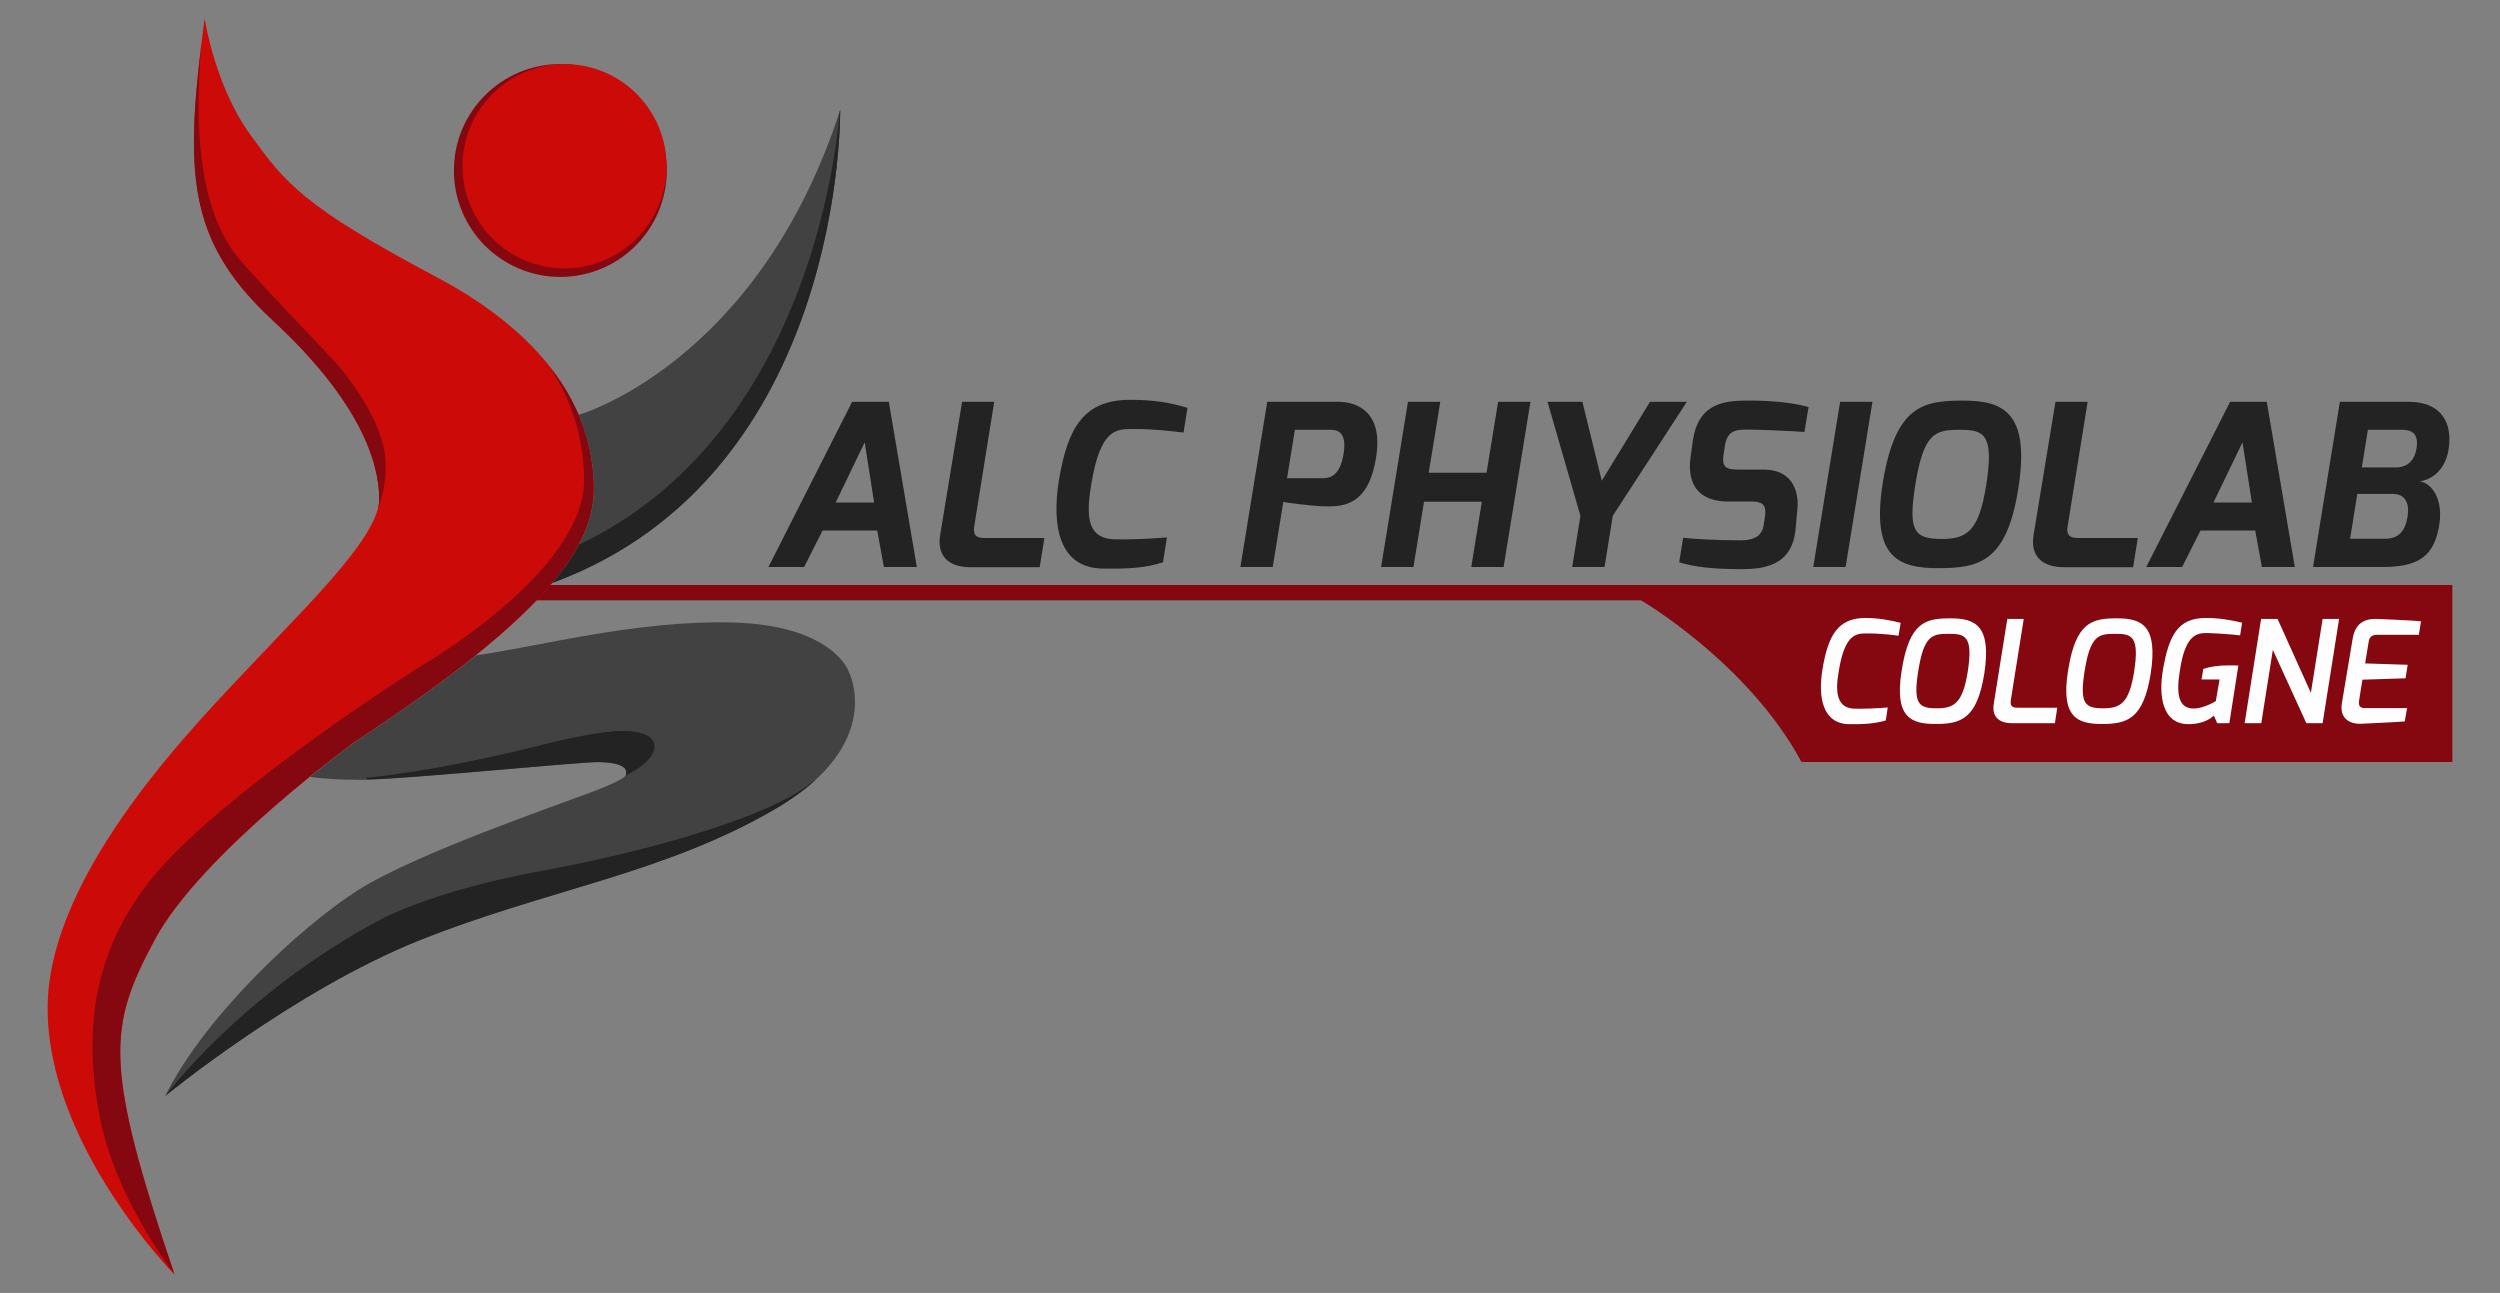 <svg xmlns="http://www.w3.org/2000/svg" xmlns:xlink="http://www.w3.org/1999/xlink" id="Ebene_1" x="0px" y="0px" viewBox="0 0 1275.6 659.7" style="enable-background:new 0 0 1275.6 659.7;" xml:space="preserve"><rect x="0" y="0" width="1275.6" height="659.7" fill="#808080" stroke="none"/><style type="text/css">	.st0{fill-rule:evenodd;clip-rule:evenodd;fill:#850710;}	.st1{fill-rule:evenodd;clip-rule:evenodd;fill:#232324;}	.st2{fill-rule:evenodd;clip-rule:evenodd;fill:#FEFEFE;}	.st3{fill-rule:evenodd;clip-rule:evenodd;fill:#CC0B08;}	.st4{fill-rule:evenodd;clip-rule:evenodd;fill:#424242;}</style><g id="Ebene_x0020_1">	<g id="_961541120">		<path class="st0" d="M1251.3,298.5H279.6c-2.2,2.5-4.5,5.1-7.1,7.8h564.8c0,0,54.6,31.8,81.9,82.5h332.1V298.5z"></path>		<path class="st1" d="M426.4,256.4l14.8-30.7l4.8,30.7H426.4z M392.1,289.3h18.2l9.4-18.6h27.9l3.4,18.6h16.8L453.5,205h-18.7   L392.1,289.3z M479.7,273c-1.9,12,5.9,16.4,15.3,16.4h35.5l2.4-14.9h-29.5c-3.4,0-7.3,0.1-6.3-6l10.2-63.5h-16.4L479.7,273z    M540.3,245c-3.9,24.4,0.6,44.9,22.5,45.1c13.1,0.2,21.8-0.3,30.6-3.2l2-12.7c-7.5,0.6-17.5,1.2-26.7,1   c-12.7-0.5-15.1-9.2-11.9-28c4.6-28.7,13-28.3,21.3-28.3c11.8-0.1,24.5,1.7,25.8,1.8l2-12.6c-8.8-2.7-17.3-4.1-29.4-4.1   C553,204.1,544.8,218.1,540.3,245z M656.7,244l4-24.7h18.2c4.4,0,8.2,2,6.7,11.9c-1.6,10.1-5.5,12.8-10.7,12.8H656.7z    M632.9,289.3h16.5l5.4-33.2c0.6,0.3,14.5,2,19.2,2.2c9.8,0.3,24.2,1.2,28.2-25.4c3.4-21.9-8.8-27.9-19.6-27.9h-36L632.9,289.3z    M704.7,289.3h16.5l5.4-33.3h29.5l-5.4,33.3h16.5l13.7-84.3h-16.5l-5.9,36.2H729l5.9-36.2h-16.5L704.7,289.3z M789.6,205   l16.8,58.2l-4.2,26.1h16.5l4.2-26.1l37.8-58.2h-18.8l-24.6,40.3l-9.9-40.3H789.6z M856.8,286.9c8,2.5,17.9,3.5,31.3,3.5   c10.7,0,26.5-1,28.1-20.8l0.7-7.6c1.4-9.4-0.9-22.4-17.2-22.4h-12.2c-6.2,0-9.3-0.6-8-8.1l0.6-4.1c1.3-7.6,5.2-8.4,12.7-8.2   c4.2,0,21.2,0.7,27.9,1.2l2.1-12.7c-7.4-2.2-19.8-3.5-32.1-3.3c-13,0-24.2,2.8-26.9,20.1l-1.2,8.8c-1,6.8-1.3,22.6,19.4,22.6h11.9   c6.8,0,7.3,3.1,6.6,8l-0.7,4.5c-1.1,6.3-6.9,7.3-11.9,7.3c-10.9,0-24.2-0.7-29.1-1.3L856.8,286.9z M925.2,289.3h16.5l13.7-84.3   h-16.5L925.2,289.3z M977.2,247.8c4.3-26.9,10-28.5,22.8-28.5c12.4,0,17.6,2.2,13.4,28.5c-3.7,22.7-9.4,27.2-22.5,27.2   C976.6,275,973.6,270.9,977.2,247.8z M960.7,246.2c-6.2,38.4,8.1,43.7,28.3,43.7c20.8,0,34.9-3.2,40.8-40.5c6.2-39-7.7-45-28.1-45   C981.7,204.4,967.1,206.6,960.7,246.2z M1037.6,273c-1.9,12,5.9,16.4,15.3,16.4h35.5l2.4-14.9h-29.5c-3.4,0-7.3,0.1-6.3-6   l10.2-63.5h-16.4L1037.6,273z M1129.4,256.4l14.8-30.7l4.8,30.7H1129.4z M1095.1,289.3h18.3l9.4-18.6h27.9l3.4,18.6h16.8   l-14.3-84.3h-18.7L1095.1,289.3z M1205.1,238.5l3.1-19.2h17.4c4.8,0,8.7,1.7,7.4,9.6c-1,6-4.6,9.6-10.5,9.6H1205.1z M1199.1,275   l3.7-23h18.1c6.9,0,8.6,5.6,7.5,11.8c-1.4,8.8-6.2,11.1-11.3,11.1H1199.1z M1180.2,289.3h35.2c18.1,0,27-4.8,29.4-22.8   c1.5-11.9-3.9-19.9-10.1-20.9c7.8-1.2,13.4-7.5,14.7-16.6c1.9-12.2-2.8-24-20.6-24h-34.9L1180.2,289.3z"></path>		<path class="st2" d="M929.9,341.5c-2.4,14.3,0.1,27.9,13.7,28c6.8,0.1,13-0.2,18.6-1.9l1-6.6c-6.8,0.5-12.4,0.7-17.3,0.6   c-8.1-0.5-9.8-7.3-7.7-19.1c3.1-19.6,9.4-19.2,14.1-19.3c7.1-0.1,15.4,1,16.4,1.2l1.1-6.6c-5.3-1.4-11.8-2.5-18-2.5   C937.5,315.3,932.7,324.6,929.9,341.5z M978.7,342.8c2.9-18.7,7.2-19.4,15.7-19.4c8.2,0,12.5,1,9.6,19.4   c-2.5,15.7-6.8,18.6-15.6,18.6C978.8,361.5,976.2,358.9,978.7,342.8z M970.3,342.2c-3.9,24.2,5.1,27.2,17.3,27.2   c12.8,0,21.2-2.4,24.9-25.9c3.7-24.4-4.7-28-17.3-28S974.2,317.2,970.3,342.2z M1017.3,359.1c-1.2,7.3,3.6,9.9,9.1,9.9h22.1   l1.2-7.9H1030c-2.1,0-4.6,0.1-4-3.8l6.6-41.5h-8.4L1017.3,359.1z M1063.6,342.8c2.9-18.7,7.2-19.4,15.7-19.4   c8.2,0,12.5,1,9.6,19.4c-2.5,15.7-6.8,18.6-15.6,18.6C1063.7,361.5,1061.1,358.9,1063.6,342.8z M1055.2,342.2   c-3.9,24.2,5.1,27.2,17.3,27.2c12.8,0,21.2-2.4,24.9-25.9c3.7-24.4-4.6-28-17.2-28S1059.1,317.2,1055.2,342.2z M1103.7,341.3   c-2.4,13.3-0.7,28.5,13.4,28.2c5.7-0.1,10.1-2,12.5-4.4l1.7,3.9h6.2l4.6-29.4c-1.7-0.1-3.3-0.1-4.9-0.1c-5.5,0-9.8,0.7-13,1.8   l-0.9,5.4h9.2l-1.9,11c0,0-6,3.8-11.2,3.8c-7.8,0.1-9.1-7.2-7.2-19c2.7-18.6,8.6-19.5,13.8-19.5c5.4,0.1,14,0.8,17,1.2l1-6.5   c-6.5-1.5-12.2-2.4-18.5-2.4C1111.2,315.3,1106.7,324.3,1103.7,341.3z M1145.3,369h8.5l5.9-37.4l17.1,37.4h8.3l8.4-53.2h-8.4   l-6,37.7l-17-37.7h-8.4L1145.3,369z M1194.9,358.9c-1.3,8.3,4.8,10.6,9.8,10.4c0,0,19.6-0.9,22.3-1.2l1.2-6.8h-20.6   c-2.1,0-4.5,0.1-3.9-3.8l1.7-10.7l22-0.7l1.1-6.9l-21.7-0.7l1.7-10.5c0.3-2,0.8-4.1,4.4-4.1h21.3l1.1-6.9   c-2.9-0.4-22.5-1.2-22.5-1.2c-5.9-0.2-11.1,1.9-12.4,10.2L1194.9,358.9z"></path>		<g>			<path class="st0" d="M285.9,32.7c30,0,54.3,24.3,54.3,54.3s-24.3,54.3-54.3,54.3S231.6,117,231.6,87S255.9,32.7,285.9,32.7z"></path>			<path class="st3" d="M104.4,9.3c0,0,5.1,34.2,23.1,59.1c18,24.9,26.7,36.6,95.1,72.9c68.4,36.3,80.4,80.1,80.4,108    c0,27.9-20.4,62.7-121.2,128.7c0,0-79.2,57.3-102.9,101.7C55.2,524.1,52.8,543,89.1,650.4c0,0-64.8-65.7-64.8-135.9    c0-70.2,78.3-147.9,106.2-177.6c27.9-29.7,63-63.6,63-82.2s-9.6-49.8-54.3-91.2C94.5,122.1,94.2,87,104.4,9.3z"></path>			<path class="st0" d="M280.3,186.8c18.3,23.2,22.6,45.7,22.6,62.4c0,27.9-20.4,62.7-121.2,128.7c0,0-79.2,57.3-102.9,101.7    c-23.7,44.3-26.1,63.3,10,170.2c-2.3-3-30-39.5-37.8-79.4c-8.1-41.7-6.6-90.3,38-135s126.5-96,126.5-96S298,291.8,298,245    C298,219.3,288.7,199.5,280.3,186.8z"></path>			<path class="st0" d="M192.9,259.4c0.4-1.6,0.6-3.2,0.6-4.7c0-18.6-9.6-49.8-54.3-91.2c-42.3-39.2-44.8-72.7-36.3-142    c-7.2,75.5,11.8,99.9,16,106.6c4.3,7,46.8,50.5,53.5,58.2c6.7,7.7,20,25.9,23.4,42.2C199.2,244.6,192.9,259.4,192.9,259.4    L192.9,259.4z"></path>			<path class="st4" d="M84.3,559.2c0,0,65.4-53.7,129.9-79.5c64.5-25.8,125.1-33.9,181.8-67.2c56.7-33.3,36.9-70.2,36.9-70.2    s-8.4-23.6-60-24.7c-48.9-1.1-98.9,12.5-130.1,16.8c-16,12.9-36.1,27.3-61,43.7c0,0-9.8,7.1-23.6,18.3c4.7,0.7,13.4,1.5,26.2,1.5    c20.9,0,109.4-9,120.8-9s14.4,3,14.4,4.9s0.9,3.1-16.5,9.9c-17.4,6.7-91.5,31.9-120.9,50.8C152.7,473.4,104.4,518.7,84.3,559.2z"></path>			<path class="st1" d="M84.3,559.2c0,0,65.4-53.7,129.9-79.5c64.5-25.8,125.1-33.9,181.8-67.2c8.2-4.8,14.9-9.8,20.2-14.6    c-0.9,0.5-1.8,1.1-2.7,1.9c-22.2,17.4-82.8,34.6-137.4,44.6c-54.6,9.9-81.6,24.6-81.6,24.6C123,507,84.3,559.2,84.3,559.2z"></path>			<path class="st1" d="M187.5,397.7c25.3-0.7,106.7-8.9,117.6-8.9c11.4,0,14.4,3,14.4,4.9c0,0.6,0.1,1.2-0.3,1.8l0.4-0.1    c8.2-3.7,14.4-9.6,14.4-14.5c0-5-5.7-7.8-16-8c-10.3-0.2-33.6,5.2-33.6,5.2c-64.6,16.6-97.8,18.7-97.8,18.7L187.5,397.7z"></path>			<path class="st4" d="M428.7,56.1c0,0,2.7,186.2-146.8,241.3c16.4-19.5,21.1-34.6,21.1-48.1c0-10.7-1.8-23.6-7.7-37.6l0,0    C295.3,211.6,386.7,185.7,428.7,56.1z"></path>			<path class="st1" d="M428.7,56.1c0,0,2.7,186.2-146.8,241.3c5.9-7,10.3-13.5,13.5-19.5C411,223.1,426.8,78.5,428.5,56.7    C428.6,56.5,428.6,56.3,428.7,56.1z"></path>			<path class="st3" d="M288.1,32.7c28.7,0,52,23.3,52,52.1s-23.3,52.1-52,52.1c-28.8,0-52.1-23.3-52.1-52.1S259.4,32.7,288.1,32.7z    "></path>		</g>	</g></g></svg>